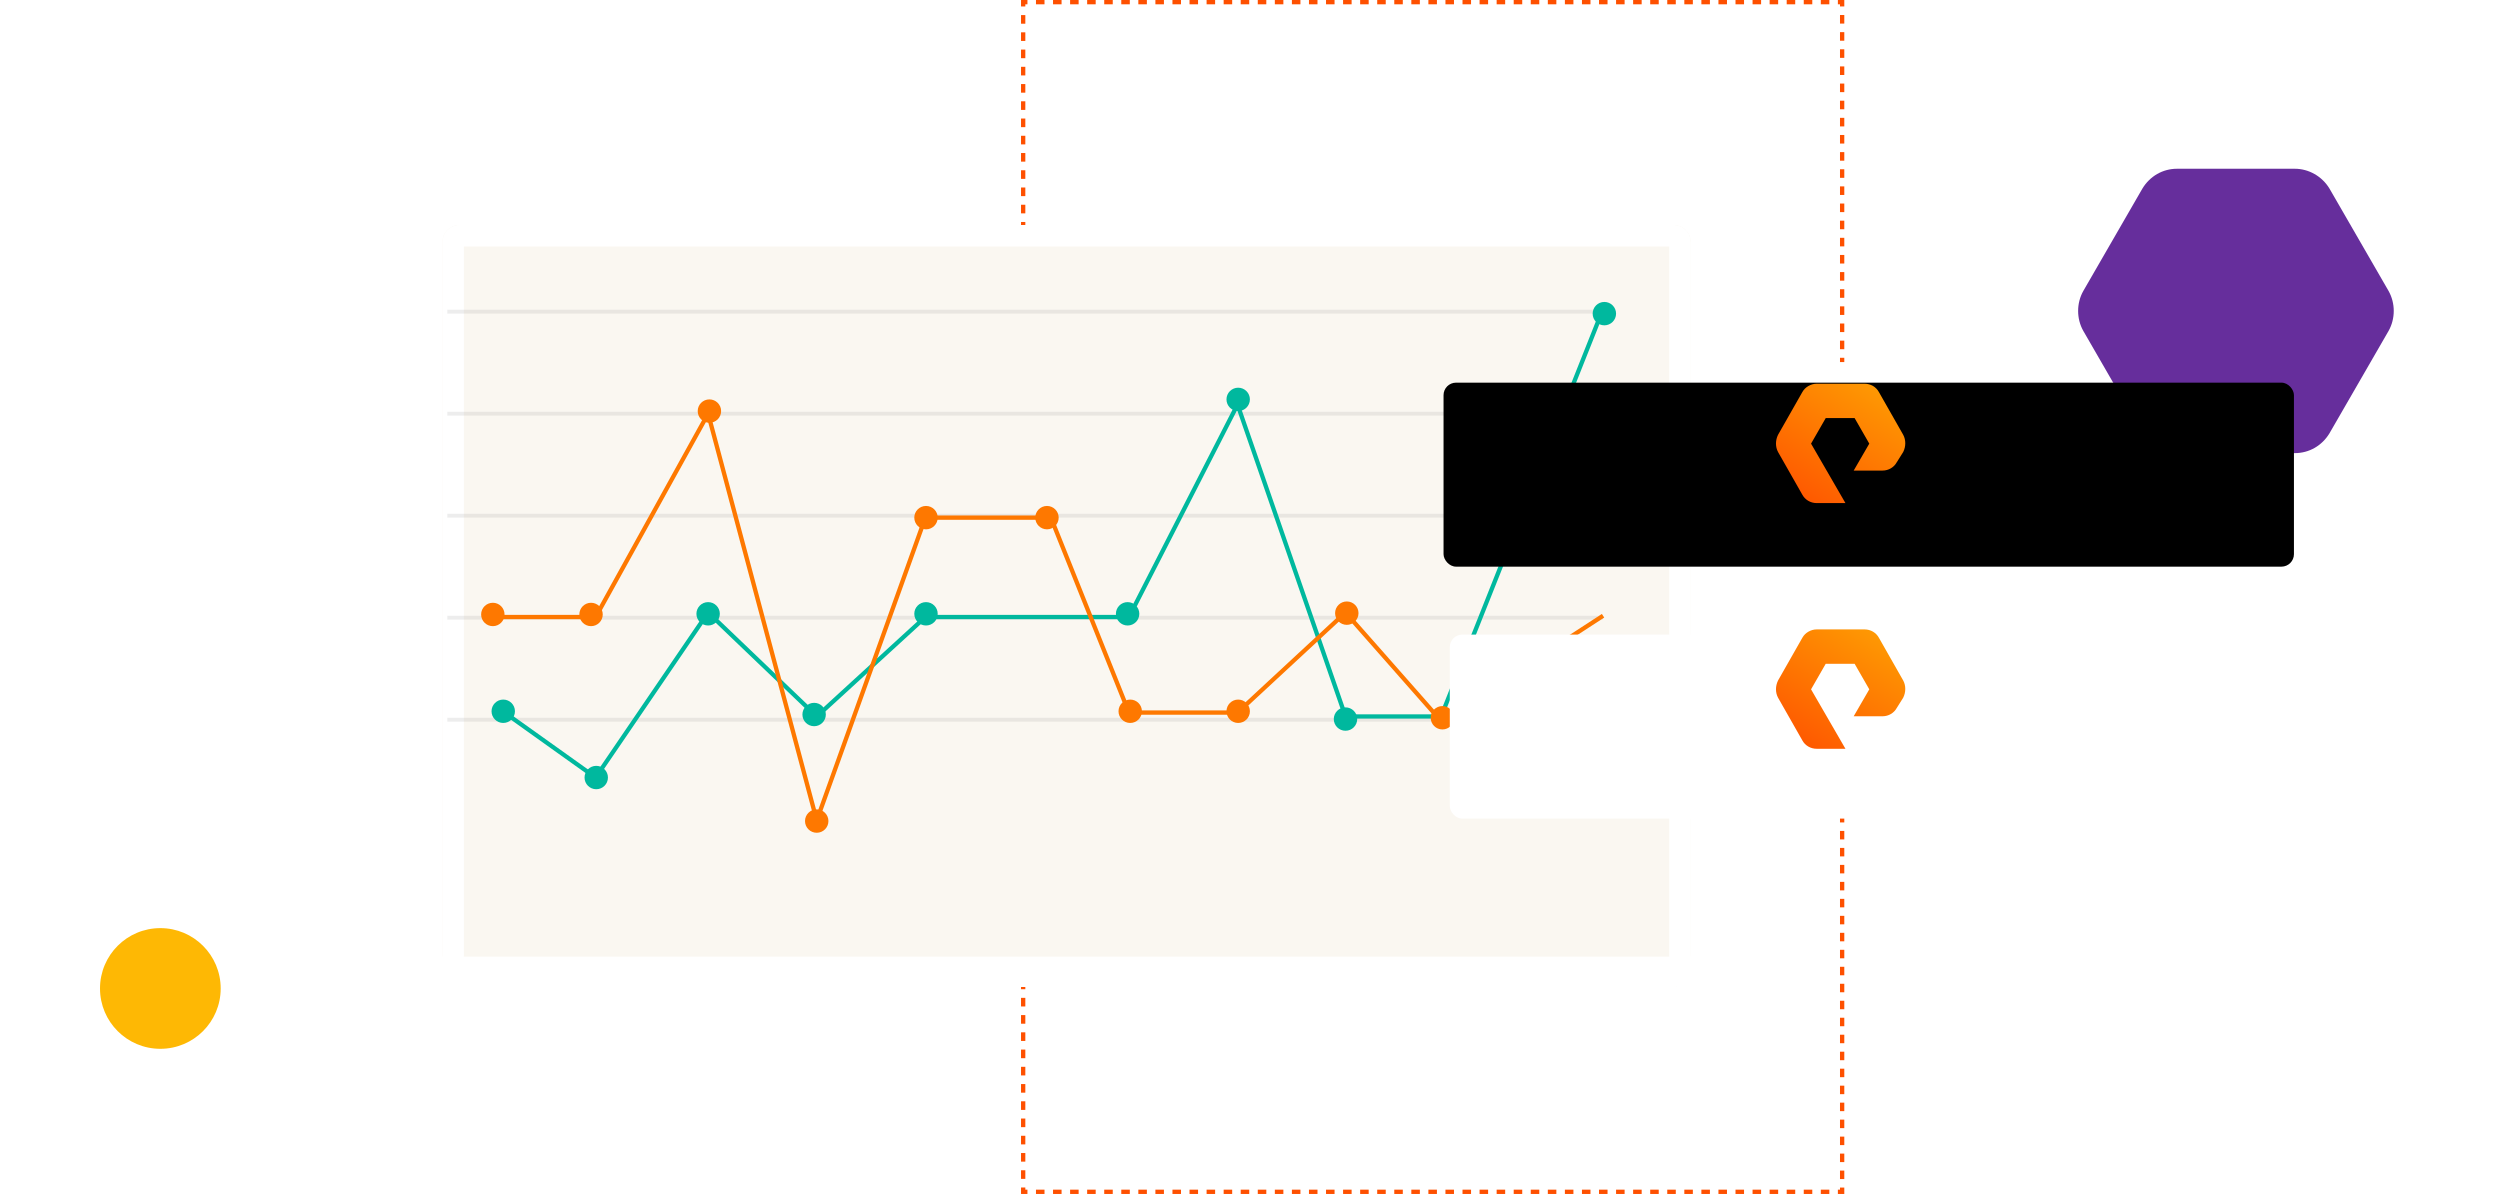 <svg width="800" height="383" viewBox="0 0 800 383" fill="none" xmlns="http://www.w3.org/2000/svg">
<path fill-rule="evenodd" clip-rule="evenodd" d="M326.727 0H328.781V1.379H328.106V2.069H326.727V0ZM331.511 0H334.241V1.379H331.511V0ZM336.971 0H339.701V1.379H336.971V0ZM342.431 0H345.16V1.379H342.431V0ZM347.89 0H350.62V1.379H347.89V0ZM353.35 0H356.08V1.379H353.35V0ZM358.81 0H361.54V1.379H358.81V0ZM364.27 0H367V1.379H364.27V0ZM369.729 0H372.459V1.379H369.729V0ZM375.189 0H377.919V1.379H375.189V0ZM380.649 0H383.379V1.379H380.649V0ZM386.109 0H388.839V1.379H386.109V0ZM391.569 0H394.298V1.379H391.569V0ZM397.028 0H399.758V1.379H397.028V0ZM402.488 0H405.218V1.379H402.488V0ZM407.948 0H410.678V1.379H407.948V0ZM413.408 0H416.138V1.379H413.408V0ZM418.867 0H421.597V1.379H418.867V0ZM424.327 0H427.057V1.379H424.327V0ZM429.787 0H432.517V1.379H429.787V0ZM435.247 0H437.977V1.379H435.247V0ZM440.706 0H443.436V1.379H440.706V0ZM446.166 0H448.896V1.379H446.166V0ZM451.626 0H454.356V1.379H451.626V0ZM457.086 0H459.816V1.379H457.086V0ZM462.546 0H465.275V1.379H462.546V0ZM468.005 0H470.735V1.379H468.005V0ZM473.465 0H476.195V1.379H473.465V0ZM478.925 0H481.655V1.379H478.925V0ZM484.385 0H487.114V1.379H484.385V0ZM489.844 0H492.574V1.379H489.844V0ZM495.304 0H498.034V1.379H495.304V0ZM500.764 0H503.494V1.379H500.764V0ZM506.224 0H508.954V1.379H506.224V0ZM511.683 0H514.413V1.379H511.683V0ZM517.143 0H519.873V1.379H517.143V0ZM522.603 0H525.333V1.379H522.603V0ZM528.063 0H530.793V1.379H528.063V0ZM533.523 0H536.252V1.379H533.523V0ZM538.982 0H541.712V1.379H538.982V0ZM544.442 0H547.172V1.379H544.442V0ZM549.902 0H552.632V1.379H549.902V0ZM555.362 0H558.092V1.379H555.362V0ZM560.821 0H563.551V1.379H560.821V0ZM566.281 0H569.011V1.379H566.281V0ZM571.741 0H574.471V1.379H571.741V0ZM577.201 0H579.931V1.379H577.201V0ZM582.66 0H585.39V1.379H582.66V0ZM588.12 0H590.175V2.061H588.796V1.379H588.12V0ZM590.175 4.803V7.545H588.796V4.803H590.175ZM326.727 7.586V4.828H328.106V7.586H326.727ZM590.175 10.287V13.03H588.796V10.287H590.175ZM326.727 13.103V10.345H328.106V13.103H326.727ZM590.175 15.772V18.514H588.796V15.772H590.175ZM326.727 18.621V15.862H328.106V18.621H326.727ZM590.175 21.256V23.998H588.796V21.256H590.175ZM326.727 24.138V21.379H328.106V24.138H326.727ZM590.175 26.741V29.483H588.796V26.741H590.175ZM326.727 29.655V26.897H328.106V29.655H326.727ZM590.175 32.225V34.967H588.796V32.225H590.175ZM326.727 35.172V32.414H328.106V35.172H326.727ZM590.175 37.709V40.452H588.796V37.709H590.175ZM326.727 40.69V37.931H328.106V40.69H326.727ZM590.175 43.194V45.936H588.796V43.194H590.175ZM326.727 46.207V43.448H328.106V46.207H326.727ZM590.175 48.678V51.42H588.796V48.678H590.175ZM326.727 51.724V48.965H328.106V51.724H326.727ZM590.175 54.163V56.905H588.796V54.163H590.175ZM326.727 57.241V54.483H328.106V57.241H326.727ZM590.175 59.647V62.389H588.796V59.647H590.175ZM326.727 62.759V60H328.106V62.759H326.727ZM590.175 65.131V67.874H588.796V65.131H590.175ZM326.727 68.276V65.517H328.106V68.276H326.727ZM590.175 70.616V73.358H588.796V70.616H590.175ZM326.727 73.793V71.034H328.106V73.793H326.727ZM590.175 76.1V78.842H588.796V76.1H590.175ZM326.727 79.31V76.552H328.106V79.31H326.727ZM590.175 81.585V84.327H588.796V81.585H590.175ZM326.727 84.828V82.069H328.106V84.828H326.727ZM590.175 87.069V89.811H588.796V87.069H590.175ZM326.727 90.345V87.586H328.106V90.345H326.727ZM590.175 92.553V95.296H588.796V92.553H590.175ZM326.727 95.862V93.103H328.106V95.862H326.727ZM590.175 98.038V100.78H588.796V98.038H590.175ZM326.727 101.379V98.621H328.106V101.379H326.727ZM590.175 103.522V106.264H588.796V103.522H590.175ZM326.727 106.897V104.138H328.106V106.897H326.727ZM590.175 109.007V111.749H588.796V109.007H590.175ZM326.727 112.414V109.655H328.106V112.414H326.727ZM590.175 114.491V115.862H588.796V114.491H590.175ZM326.727 117.931V115.172H328.106V117.931H326.727ZM326.727 123.448V120.69H328.106V123.448H326.727ZM326.727 128.966V126.207H328.106V128.966H326.727ZM326.727 134.483V131.724H328.106V134.483H326.727ZM326.727 140V137.241H328.106V140H326.727ZM326.727 145.517V142.759H328.106V145.517H326.727ZM326.727 151.034V148.276H328.106V151.034H326.727ZM326.727 156.552V153.793H328.106V156.552H326.727ZM326.727 162.069V159.31H328.106V162.069H326.727ZM326.727 167.586V164.828H328.106V167.586H326.727ZM326.727 173.103V170.345H328.106V173.103H326.727ZM326.727 178.621V175.862H328.106V178.621H326.727ZM326.727 184.138V181.379H328.106V184.138H326.727ZM326.727 189.655V186.897H328.106V189.655H326.727ZM326.727 195.172V192.414H328.106V195.172H326.727ZM326.727 200.69V197.931H328.106V200.69H326.727ZM326.727 206.207V203.448H328.106V206.207H326.727ZM326.727 211.724V208.966H328.106V211.724H326.727ZM326.727 217.241V214.483H328.106V217.241H326.727ZM326.727 222.759V220H328.106V222.759H326.727ZM326.727 228.276V225.517H328.106V228.276H326.727ZM326.727 233.793V231.034H328.106V233.793H326.727ZM326.727 239.31V236.552H328.106V239.31H326.727ZM326.727 244.828V242.069H328.106V244.828H326.727ZM590.175 245.517V246.876H588.796V245.517H590.175ZM326.727 250.345V247.586H328.106V250.345H326.727ZM590.175 249.593V252.31H588.796V249.593H590.175ZM326.727 255.862V253.103H328.106V255.862H326.727ZM590.175 255.028V257.745H588.796V255.028H590.175ZM326.727 261.379V258.621H328.106V261.379H326.727ZM590.175 260.462V263.179H588.796V260.462H590.175ZM326.727 266.897V264.138H328.106V266.897H326.727ZM590.175 265.897V268.614H588.796V265.897H590.175ZM326.727 272.414V269.655H328.106V272.414H326.727ZM590.175 271.331V274.048H588.796V271.331H590.175ZM326.727 277.931V275.172H328.106V277.931H326.727ZM590.175 276.765V279.483H588.796V276.765H590.175ZM326.727 283.448V280.69H328.106V283.448H326.727ZM590.175 282.2V284.917H588.796V282.2H590.175ZM326.727 288.966V286.207H328.106V288.966H326.727ZM590.175 287.634V290.352H588.796V287.634H590.175ZM326.727 294.483V291.724H328.106V294.483H326.727ZM590.175 293.069V295.786H588.796V293.069H590.175ZM326.727 300V297.241H328.106V300H326.727ZM590.175 298.503V301.221H588.796V298.503H590.175ZM326.727 305.517V302.759H328.106V305.517H326.727ZM590.175 303.938V306.655H588.796V303.938H590.175ZM326.727 311.034V308.276H328.106V311.034H326.727ZM590.175 309.372V312.09H588.796V309.372H590.175ZM326.727 316.552V313.793H328.106V316.552H326.727ZM590.175 314.807V317.524H588.796V314.807H590.175ZM326.727 322.069V319.31H328.106V322.069H326.727ZM590.175 320.241V322.959H588.796V320.241H590.175ZM326.727 327.586V324.828H328.106V327.586H326.727ZM590.175 325.676V328.393H588.796V325.676H590.175ZM326.727 333.103V330.345H328.106V333.103H326.727ZM590.175 331.11V333.828H588.796V331.11H590.175ZM326.727 338.621V335.862H328.106V338.621H326.727ZM590.175 336.545V339.262H588.796V336.545H590.175ZM326.727 344.138V341.379H328.106V344.138H326.727ZM590.175 341.979V344.697H588.796V341.979H590.175ZM326.727 349.655V346.897H328.106V349.655H326.727ZM590.175 347.414V350.131H588.796V347.414H590.175ZM326.727 355.172V352.414H328.106V355.172H326.727ZM590.175 352.848V355.566H588.796V352.848H590.175ZM326.727 360.69V357.931H328.106V360.69H326.727ZM590.175 358.283V361H588.796V358.283H590.175ZM326.727 366.207V363.448H328.106V366.207H326.727ZM590.175 363.717V366.435H588.796V363.717H590.175ZM326.727 371.724V368.966H328.106V371.724H326.727ZM590.175 369.152V371.869H588.796V369.152H590.175ZM326.727 377.241V374.483H328.106V377.241H326.727ZM590.175 374.586V377.303H588.796V374.586H590.175ZM326.727 380H328.106V380.69H328.781V382.069H326.727V380ZM590.175 380.021V382.069H588.12V380.69H588.796V380.021H590.175ZM334.241 382.069H331.511V380.69H334.241V382.069ZM339.701 382.069H336.971V380.69H339.701V382.069ZM345.16 382.069H342.431V380.69H345.16V382.069ZM350.62 382.069H347.89V380.69H350.62V382.069ZM356.08 382.069H353.35V380.69H356.08V382.069ZM361.54 382.069H358.81V380.69H361.54V382.069ZM367 382.069H364.27V380.69H367V382.069ZM372.459 382.069H369.729V380.69H372.459V382.069ZM377.919 382.069H375.189V380.69H377.919V382.069ZM383.379 382.069H380.649V380.69H383.379V382.069ZM388.839 382.069H386.109V380.69H388.839V382.069ZM394.298 382.069H391.569V380.69H394.298V382.069ZM399.758 382.069H397.028V380.69H399.758V382.069ZM405.218 382.069H402.488V380.69H405.218V382.069ZM410.678 382.069H407.948V380.69H410.678V382.069ZM416.138 382.069H413.408V380.69H416.138V382.069ZM421.597 382.069H418.867V380.69H421.597V382.069ZM427.057 382.069H424.327V380.69H427.057V382.069ZM432.517 382.069H429.787V380.69H432.517V382.069ZM437.977 382.069H435.247V380.69H437.977V382.069ZM443.436 382.069H440.706V380.69H443.436V382.069ZM448.896 382.069H446.166V380.69H448.896V382.069ZM454.356 382.069H451.626V380.69H454.356V382.069ZM459.816 382.069H457.086V380.69H459.816V382.069ZM465.275 382.069H462.545V380.69H465.275V382.069ZM470.735 382.069H468.005V380.69H470.735V382.069ZM476.195 382.069H473.465V380.69H476.195V382.069ZM481.655 382.069H478.925V380.69H481.655V382.069ZM487.114 382.069H484.385V380.69H487.114V382.069ZM492.574 382.069H489.844V380.69H492.574V382.069ZM498.034 382.069H495.304V380.69H498.034V382.069ZM503.494 382.069H500.764V380.69H503.494V382.069ZM508.953 382.069H506.224V380.69H508.953V382.069ZM514.413 382.069H511.683V380.69H514.413V382.069ZM519.873 382.069H517.143V380.69H519.873V382.069ZM525.333 382.069H522.603V380.69H525.333V382.069ZM530.793 382.069H528.063V380.69H530.793V382.069ZM536.252 382.069H533.523V380.69H536.252V382.069ZM541.712 382.069H538.982V380.69H541.712V382.069ZM547.172 382.069H544.442V380.69H547.172V382.069ZM552.632 382.069H549.902V380.69H552.632V382.069ZM558.092 382.069H555.362V380.69H558.092V382.069ZM563.551 382.069H560.821V380.69H563.551V382.069ZM569.011 382.069H566.281V380.69H569.011V382.069ZM574.471 382.069H571.741V380.69H574.471V382.069ZM579.931 382.069H577.201V380.69H579.931V382.069ZM585.39 382.069H582.661V380.69H585.39V382.069Z" fill="#FE5000"/>
<path fill-rule="evenodd" clip-rule="evenodd" d="M734.336 54H696.664C692.061 54 687.97 56.39 685.584 60.317L666.662 93.098C664.446 97.024 664.446 101.976 666.662 105.902L685.584 138.683C687.8 142.61 692.061 145 696.664 145H734.336C738.939 145 743.03 142.61 745.416 138.683L764.338 105.902C766.554 101.976 766.554 97.024 764.338 93.098L745.416 60.317C743.03 56.39 738.768 54 734.336 54Z" fill="#662E9C"/>
<g filter="url(#filter0_d)">
<path d="M125.551 63.517C125.551 60.47 128.021 58 131.068 58H519.516C522.563 58 525.034 60.47 525.034 63.517V296.276C525.034 299.323 522.563 301.793 519.516 301.793H131.068C128.021 301.793 125.551 299.323 125.551 296.276V63.517Z" fill="#FAF7F1"/>
<path fill-rule="evenodd" clip-rule="evenodd" d="M132.447 64.897V294.897H518.137V64.897H132.447ZM131.068 58C128.021 58 125.551 60.47 125.551 63.517V296.276C125.551 299.323 128.021 301.793 131.068 301.793H519.516C522.563 301.793 525.034 299.323 525.034 296.276V63.517C525.034 60.47 522.563 58 519.516 58H131.068Z" fill="white"/>
<path d="M99 293.517C99 292.755 99.618 292.138 100.379 292.138H551.414C552.176 292.138 552.793 292.755 552.793 293.517V300.414C552.793 301.176 552.176 301.793 551.414 301.793H100.379C99.618 301.793 99 301.176 99 300.414V293.517Z" fill="white"/>
</g>
<g opacity="0.4">
<path opacity="0.4" d="M512.975 99.115H143.137V100.363H512.975V99.115Z" fill="#919191"/>
</g>
<g opacity="0.4">
<path opacity="0.4" d="M512.975 131.758H143.137V133.005H512.975V131.758Z" fill="#919191"/>
</g>
<g opacity="0.4">
<path opacity="0.4" d="M512.975 164.4H143.137V165.648H512.975V164.4Z" fill="#919191"/>
</g>
<g opacity="0.4">
<path opacity="0.4" d="M512.975 197.041H143.137V198.288H512.975V197.041Z" fill="#919191"/>
</g>
<g opacity="0.4">
<path opacity="0.4" d="M512.975 229.684H143.137V230.931H512.975V229.684Z" fill="#919191"/>
</g>
<path fill-rule="evenodd" clip-rule="evenodd" d="M513.62 99.162L461.624 229.957H430.07L395.89 131.225L361.678 198.146H296.38L261.345 230.212L226.71 197.063L190.766 249.781L161.055 228.581L161.856 227.458L190.42 247.84L226.487 194.94L261.366 228.323L295.844 196.767H360.834L396.135 127.715L431.052 228.577H460.688L512.338 98.652L513.62 99.162Z" fill="#00B89E"/>
<path fill-rule="evenodd" clip-rule="evenodd" d="M226.824 130.549L261.452 260.22L295.627 164.956H336.747L361.723 227.329H395.742L430.611 195.014L461.28 229.819L512.603 196.462L513.355 197.618L461.032 231.624L430.512 196.987L396.283 228.708H360.789L335.814 166.335H296.598L261.259 264.843L226.374 134.211L191 198.146H157.293V196.766H190.186L226.824 130.549Z" fill="#FE7800"/>
<path d="M157.707 200.37C159.776 200.37 161.453 198.694 161.453 196.627C161.453 194.56 159.776 192.885 157.707 192.885C155.638 192.885 153.961 194.56 153.961 196.627C153.961 198.694 155.638 200.37 157.707 200.37Z" fill="#FE7800"/>
<path d="M189.133 200.37C191.202 200.37 192.879 198.694 192.879 196.627C192.879 194.56 191.202 192.885 189.133 192.885C187.064 192.885 185.387 194.56 185.387 196.627C185.387 198.694 187.064 200.37 189.133 200.37Z" fill="#FE7800"/>
<path d="M227.012 135.291C229.081 135.291 230.758 133.616 230.758 131.549C230.758 129.482 229.081 127.807 227.012 127.807C224.943 127.807 223.266 129.482 223.266 131.549C223.266 133.616 224.943 135.291 227.012 135.291Z" fill="#FE7800"/>
<path d="M261.352 266.485C263.421 266.485 265.098 264.809 265.098 262.742C265.098 260.676 263.421 259 261.352 259C259.283 259 257.605 260.676 257.605 262.742C257.605 264.809 259.283 266.485 261.352 266.485Z" fill="#FE7800"/>
<path d="M296.32 169.389C298.389 169.389 300.067 167.714 300.067 165.647C300.067 163.58 298.389 161.904 296.32 161.904C294.251 161.904 292.574 163.58 292.574 165.647C292.574 167.714 294.251 169.389 296.32 169.389Z" fill="#FE7800"/>
<path d="M335.031 169.389C337.1 169.389 338.778 167.714 338.778 165.647C338.778 163.58 337.1 161.904 335.031 161.904C332.962 161.904 331.285 163.58 331.285 165.647C331.285 167.714 332.962 169.389 335.031 169.389Z" fill="#FE7800"/>
<path d="M361.668 231.348C363.737 231.348 365.414 229.673 365.414 227.606C365.414 225.539 363.737 223.863 361.668 223.863C359.599 223.863 357.922 225.539 357.922 227.606C357.922 229.673 359.599 231.348 361.668 231.348Z" fill="#FE7800"/>
<path d="M396.219 231.348C398.288 231.348 399.965 229.673 399.965 227.606C399.965 225.539 398.288 223.863 396.219 223.863C394.15 223.863 392.473 225.539 392.473 227.606C392.473 229.673 394.15 231.348 396.219 231.348Z" fill="#FE7800"/>
<path d="M430.977 199.952C433.046 199.952 434.723 198.276 434.723 196.209C434.723 194.142 433.046 192.467 430.977 192.467C428.908 192.467 427.23 194.142 427.23 196.209C427.23 198.276 428.908 199.952 430.977 199.952Z" fill="#FE7800"/>
<path d="M461.57 233.426C463.639 233.426 465.317 231.751 465.317 229.684C465.317 227.617 463.639 225.941 461.57 225.941C459.501 225.941 457.824 227.617 457.824 229.684C457.824 231.751 459.501 233.426 461.57 233.426Z" fill="#FE7800"/>
<path d="M513.395 104.106C515.464 104.106 517.141 102.43 517.141 100.363C517.141 98.297 515.464 96.621 513.395 96.621C511.326 96.621 509.648 98.297 509.648 100.363C509.648 102.43 511.326 104.106 513.395 104.106Z" fill="#00B89E"/>
<path d="M430.559 233.842C432.628 233.842 434.305 232.167 434.305 230.1C434.305 228.033 432.628 226.357 430.559 226.357C428.49 226.357 426.812 228.033 426.812 230.1C426.812 232.167 428.49 233.842 430.559 233.842Z" fill="#00B89E"/>
<path d="M396.219 131.549C398.288 131.549 399.965 129.874 399.965 127.807C399.965 125.74 398.288 124.064 396.219 124.064C394.15 124.064 392.473 125.74 392.473 127.807C392.473 129.874 394.15 131.549 396.219 131.549Z" fill="#00B89E"/>
<path d="M360.836 200.163C362.905 200.163 364.582 198.487 364.582 196.42C364.582 194.353 362.905 192.678 360.836 192.678C358.767 192.678 357.09 194.353 357.09 196.42C357.09 198.487 358.767 200.163 360.836 200.163Z" fill="#00B89E"/>
<path d="M226.598 200.163C228.667 200.163 230.344 198.487 230.344 196.42C230.344 194.353 228.667 192.678 226.598 192.678C224.529 192.678 222.852 194.353 222.852 196.42C222.852 198.487 224.529 200.163 226.598 200.163Z" fill="#00B89E"/>
<path d="M296.32 200.163C298.389 200.163 300.067 198.487 300.067 196.42C300.067 194.353 298.389 192.678 296.32 192.678C294.251 192.678 292.574 194.353 292.574 196.42C292.574 198.487 294.251 200.163 296.32 200.163Z" fill="#00B89E"/>
<path d="M190.797 252.555C192.866 252.555 194.543 250.88 194.543 248.813C194.543 246.746 192.866 245.07 190.797 245.07C188.728 245.07 187.051 246.746 187.051 248.813C187.051 250.88 188.728 252.555 190.797 252.555Z" fill="#00B89E"/>
<path d="M161.039 231.348C163.108 231.348 164.785 229.673 164.785 227.606C164.785 225.539 163.108 223.863 161.039 223.863C158.97 223.863 157.293 225.539 157.293 227.606C157.293 229.673 158.97 231.348 161.039 231.348Z" fill="#00B89E"/>
<path d="M260.52 232.387C262.589 232.387 264.266 230.712 264.266 228.645C264.266 226.578 262.589 224.902 260.52 224.902C258.451 224.902 256.773 226.578 256.773 228.645C256.773 230.712 258.451 232.387 260.52 232.387Z" fill="#00B89E"/>
<circle cx="51.311" cy="316.31" r="19.31" transform="rotate(-180 51.311 316.31)" fill="#FEB804"/>
<g filter="url(#filter1_d)">
<rect x="452.934" y="112.449" width="272.128" height="58.881" rx="4" fill="black"/>
</g>
<path fill-rule="evenodd" clip-rule="evenodd" d="M590.541 160.986H581.298C579.39 160.986 577.63 159.946 576.749 158.311L568.973 144.639C568.092 143.004 568.092 140.924 568.973 139.14L576.749 125.468C577.63 123.833 579.537 122.793 581.298 122.793H596.704C598.611 122.793 600.372 123.833 601.252 125.468L609.028 139.14C609.909 140.775 609.909 142.856 609.028 144.639L606.974 147.908C606.094 149.543 604.333 150.583 602.426 150.583H593.182L598.171 141.964L593.476 133.79H584.232L579.537 141.964L590.541 160.986Z" fill="url(#paint0_linear)"/>
<g filter="url(#filter2_d)">
<rect x="452.934" y="191.07" width="272.128" height="58.881" rx="4" fill="white"/>
</g>
<path fill-rule="evenodd" clip-rule="evenodd" d="M590.541 239.607H581.298C579.39 239.607 577.63 238.567 576.749 236.932L568.973 223.26C568.092 221.625 568.092 219.545 568.973 217.761L576.749 204.089C577.63 202.454 579.537 201.414 581.298 201.414H596.704C598.611 201.414 600.372 202.454 601.252 204.089L609.028 217.761C609.909 219.396 609.909 221.477 609.028 223.26L606.974 226.53C606.094 228.164 604.333 229.205 602.426 229.205H593.182L598.171 220.585L593.476 212.411H584.232L579.537 220.585L590.541 239.607Z" fill="url(#paint1_linear)"/>
<defs>
<filter id="filter0_d" x="91" y="48" width="501.793" height="291.793" filterUnits="userSpaceOnUse" color-interpolation-filters="sRGB">
<feFlood flood-opacity="0" result="BackgroundImageFix"/>
<feColorMatrix in="SourceAlpha" type="matrix" values="0 0 0 0 0 0 0 0 0 0 0 0 0 0 0 0 0 0 127 0"/>
<feOffset dx="16" dy="14"/>
<feGaussianBlur stdDeviation="12"/>
<feColorMatrix type="matrix" values="0 0 0 0 0 0 0 0 0 0 0 0 0 0 0 0 0 0 0.25 0"/>
<feBlend mode="normal" in2="BackgroundImageFix" result="effect1_dropShadow"/>
<feBlend mode="normal" in="SourceGraphic" in2="effect1_dropShadow" result="shape"/>
</filter>
<filter id="filter1_d" x="438.934" y="99.449" width="318.128" height="104.881" filterUnits="userSpaceOnUse" color-interpolation-filters="sRGB">
<feFlood flood-opacity="0" result="BackgroundImageFix"/>
<feColorMatrix in="SourceAlpha" type="matrix" values="0 0 0 0 0 0 0 0 0 0 0 0 0 0 0 0 0 0 127 0"/>
<feOffset dx="9" dy="10"/>
<feGaussianBlur stdDeviation="11.5"/>
<feColorMatrix type="matrix" values="0 0 0 0 0 0 0 0 0 0 0 0 0 0 0 0 0 0 0.52 0"/>
<feBlend mode="multiply" in2="BackgroundImageFix" result="effect1_dropShadow"/>
<feBlend mode="normal" in="SourceGraphic" in2="effect1_dropShadow" result="shape"/>
</filter>
<filter id="filter2_d" x="440.934" y="180.07" width="318.128" height="104.881" filterUnits="userSpaceOnUse" color-interpolation-filters="sRGB">
<feFlood flood-opacity="0" result="BackgroundImageFix"/>
<feColorMatrix in="SourceAlpha" type="matrix" values="0 0 0 0 0 0 0 0 0 0 0 0 0 0 0 0 0 0 127 0"/>
<feOffset dx="11" dy="12"/>
<feGaussianBlur stdDeviation="11.5"/>
<feColorMatrix type="matrix" values="0 0 0 0 0 0 0 0 0 0 0 0 0 0 0 0 0 0 0.34 0"/>
<feBlend mode="multiply" in2="BackgroundImageFix" result="effect1_dropShadow"/>
<feBlend mode="normal" in="SourceGraphic" in2="effect1_dropShadow" result="shape"/>
</filter>
<linearGradient id="paint0_linear" x1="621.357" y1="112.426" x2="583.86" y2="170.948" gradientUnits="userSpaceOnUse">
<stop stop-color="#FEB804"/>
<stop offset="1" stop-color="#FE5000"/>
</linearGradient>
<linearGradient id="paint1_linear" x1="621.357" y1="191.047" x2="583.86" y2="249.569" gradientUnits="userSpaceOnUse">
<stop stop-color="#FEB804"/>
<stop offset="1" stop-color="#FE5000"/>
</linearGradient>
</defs>
</svg>
